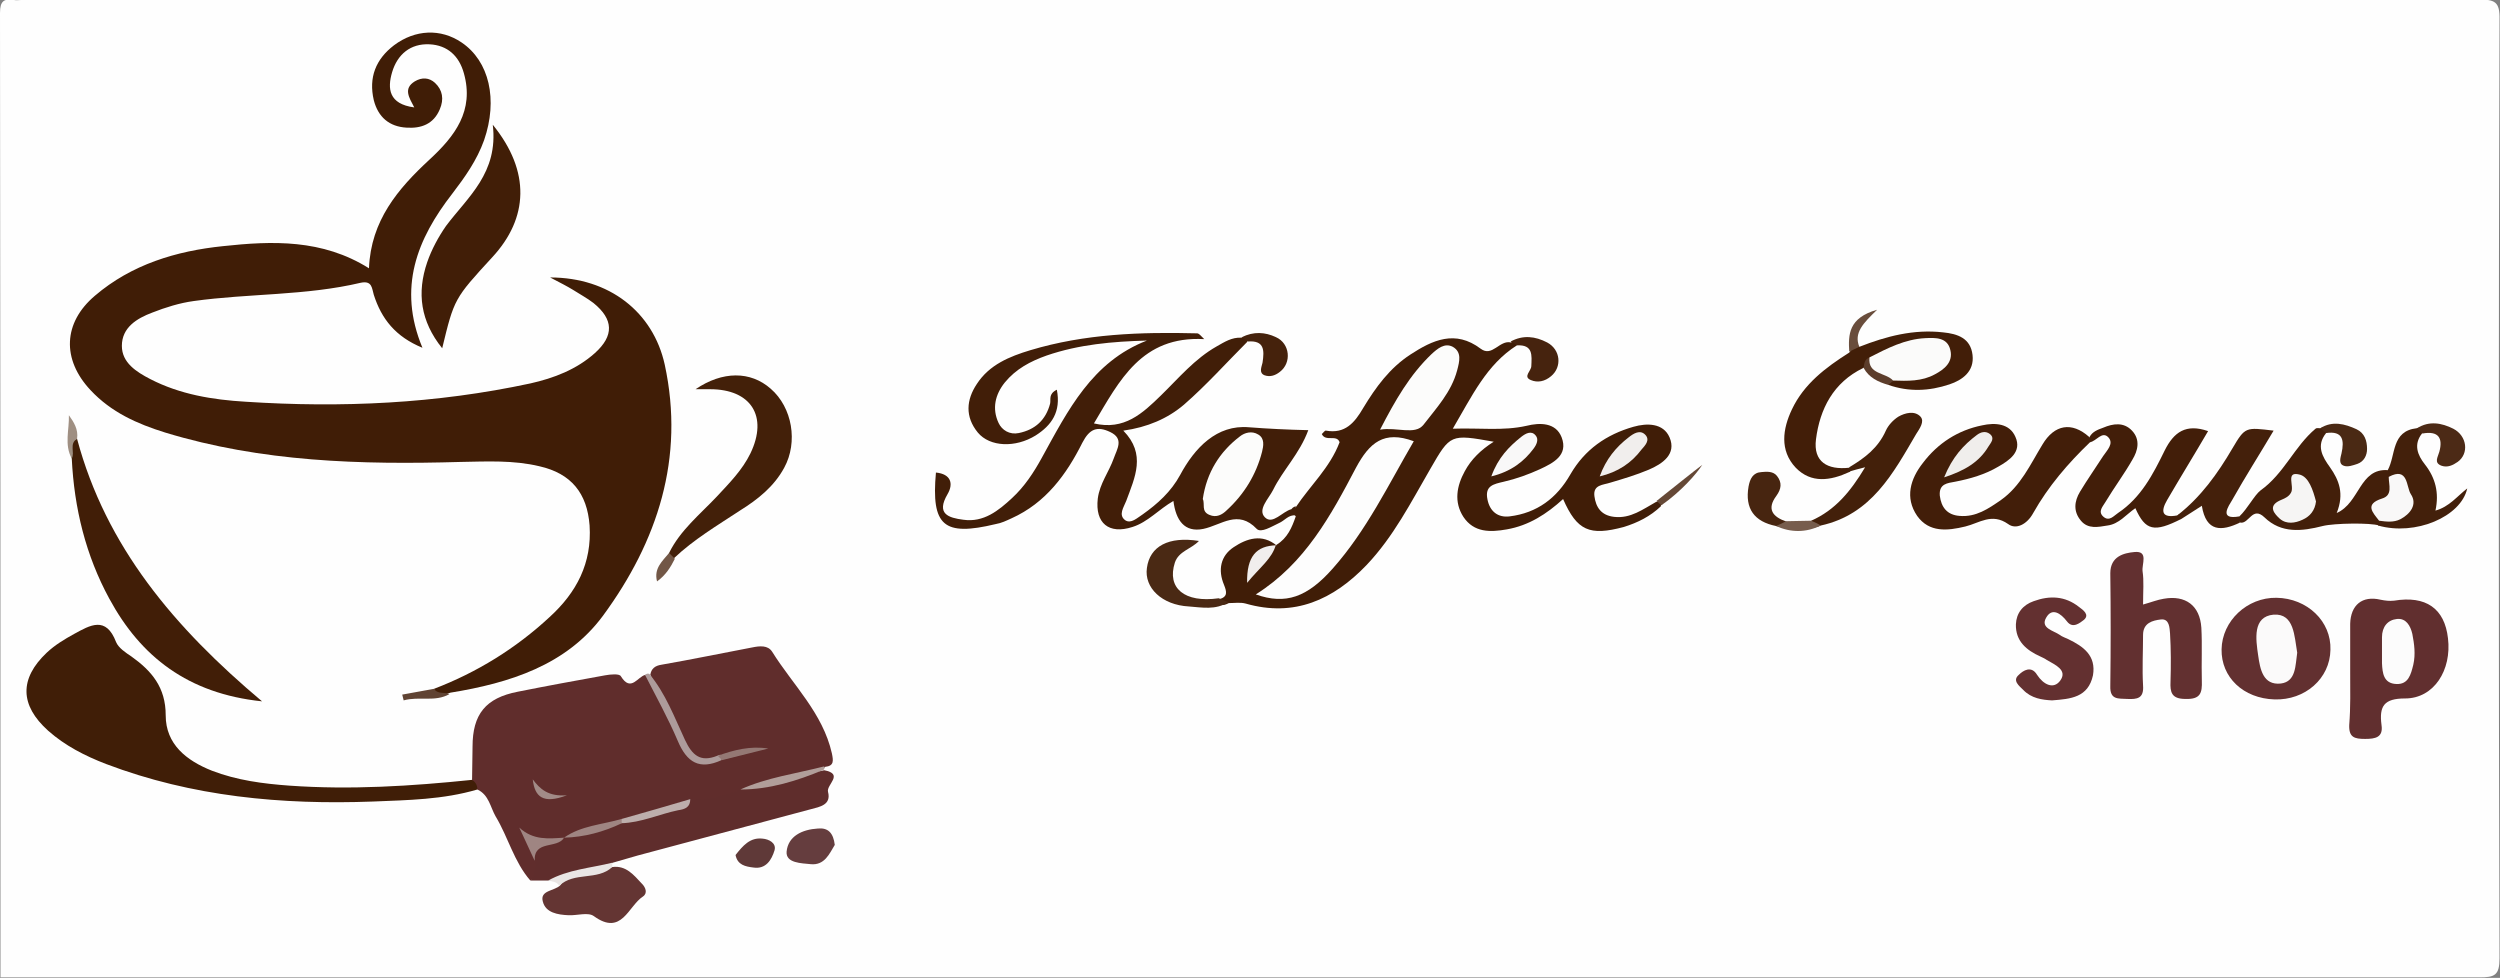 <?xml version="1.0" encoding="utf-8"?>
<!-- Generator: Adobe Illustrator 24.2.0, SVG Export Plug-In . SVG Version: 6.00 Build 0)  -->
<svg version="1.1" id="Ebene_1" xmlns="http://www.w3.org/2000/svg" xmlns:xlink="http://www.w3.org/1999/xlink" x="0px" y="0px"
	 viewBox="0 0 519 203" style="enable-background:new 0 0 519 203;" xml:space="preserve">
<rect x="0" y="0" width="519" height="203" fill="#808080" stroke="none"/>
<style type="text/css">
	.st0{fill:#FEFEFE;}
	.st1{fill:#401D06;}
	.st2{fill:#602D2C;}
	.st3{fill:#401D07;}
	.st4{fill:#411E08;}
	.st5{fill:#401E07;}
	.st6{fill:#5F2D2C;}
	.st7{fill:#411E07;}
	.st8{fill:#612F2F;}
	.st9{fill:#421E09;}
	.st10{fill:#623030;}
	.st11{fill:#432009;}
	.st12{fill:#421E08;}
	.st13{fill:#431F0A;}
	.st14{fill:#633030;}
	.st15{fill:#643533;}
	.st16{fill:#43200A;}
	.st17{fill:#43200B;}
	.st18{fill:#44200B;}
	.st19{fill:#4A2914;}
	.st20{fill:#472510;}
	.st21{fill:#653D3E;}
	.st22{fill:#46230E;}
	.st23{fill:#4C2A16;}
	.st24{fill:#45220C;}
	.st25{fill:#5F3938;}
	.st26{fill:#AD9B9B;}
	.st27{fill:#654836;}
	.st28{fill:#B19E9A;}
	.st29{fill:#E9E5E4;}
	.st30{fill:#694D3C;}
	.st31{fill:#604333;}
	.st32{fill:#775D4D;}
	.st33{fill:#9F8F82;}
	.st34{fill:#725746;}
	.st35{fill:#5C3D2B;}
	.st36{fill:#BDAEAC;}
	.st37{fill:#9F8582;}
	.st38{fill:#947874;}
	.st39{fill:#A28B87;}
	.st40{fill:#FDFDFD;}
	.st41{fill:#FCFCFB;}
	.st42{fill:#F1EEED;}
	.st43{fill:#F9F8F8;}
	.st44{fill:#FCFCFC;}
	.st45{fill:#F0EEEC;}
	.st46{fill:#FBFAFA;}
	.st47{fill:#FBFBFA;}
	.st48{fill:#F6F5F4;}
</style>
<g>
	<path class="st0" d="M0.1,202.9c0-66.7,0-133.4-0.1-200.2c0-2.6,0.9-3,2.9-2.7c0.5,0.1,1,0,1.5,0c170,0,340.1,0,510.1-0.1
		c3.4,0,4.5,0.4,4.4,4.2c-0.2,64.9-0.2,129.8,0,194.8c0,3.6-1,4-4.2,4C343.2,202.9,171.7,202.9,0.1,202.9z"/>
	<path class="st1" d="M90.1,143c8.9-3.4,17-8.4,24-14.9c5.6-5.1,8.8-11.2,8.3-19c-0.5-6.7-3.8-10.8-10.4-12.3
		c-5.4-1.3-10.9-1-16.4-0.9c-20.7,0.6-41.3,0-61.3-6.1c-5.8-1.8-11.2-4.2-15.5-8.8c-6-6.4-5.7-14,0.9-19.6
		c7.6-6.5,16.9-9.3,26.6-10.3c10.2-1.1,20.6-1.5,30.3,4.6c0.4-9.9,6-16.5,12.6-22.6c5.2-4.8,9.3-10.1,7.1-17.9c-1-3.6-3.4-5.8-7.1-6
		c-4-0.2-6.7,2.1-7.8,5.8c-1,3.4-0.7,6.6,4.6,7.3c-1.1-2.1-2.3-3.9,0.1-5.4c1.5-0.9,3-0.8,4.2,0.3c1.6,1.5,1.9,3.4,1,5.5
		c-1.3,3.1-3.9,4-6.9,3.8c-3.6-0.2-5.9-2.2-6.8-5.7c-1.1-4.7,0.4-8.5,4.2-11.4c4.4-3.3,9.7-3.5,14-0.6c5.8,3.9,7.6,11.9,4.7,20.3
		c-1.5,4.2-4,7.7-6.6,11.1c-7.3,9.4-11.4,19.5-6.2,32c-5.6-2.3-8.5-6-10.1-11c-0.4-1.3-0.3-3-2.7-2.5c-11.4,2.7-23.2,2.2-34.7,3.8
		c-2.9,0.4-5.8,1.3-8.6,2.4c-3.2,1.2-6.3,3.1-6.3,6.9c0,3.5,3,5.4,5.9,6.9c6.2,3.2,13,4.3,19.8,4.7c19.9,1.3,39.6,0.4,59.1-3.8
		c4.9-1.1,9.6-2.9,13.4-6.3c4-3.6,3.9-7-0.3-10.4c-1.3-1-2.8-1.8-4.2-2.7c-1.3-0.8-2.7-1.5-4.8-2.6c12.3,0,21.4,7.2,23.8,18.1
		c4.2,19.4-1.5,36.7-12.8,52.1c-7.6,10.3-19.4,14-31.7,16C92.1,144.2,90.5,145.5,90.1,143z"/>
	<path class="st2" d="M110.1,182.8c-3.4-3.9-4.6-9-7.2-13.3c-1.1-1.9-1.4-4.5-3.8-5.6c-0.7-0.5-1.1-1.1-1.1-2c0-2.3,0.1-4.6,0.1-6.9
		c0-6.7,2.7-10.1,9.4-11.4c6-1.2,12-2.3,18.1-3.4c1.1-0.2,3-0.4,3.3,0.2c2.1,3.4,3.5,0,5.1-0.3c3.6,3.8,5.2,8.8,7.4,13.4
		c1.9,4,4.1,5.7,8.4,3.7c2.7-0.5,5.3-1.6,7.2-1.7c-2.1,0.2-5,1.1-8,1.9c-3.8,1.8-5.7-0.1-7.1-3.3c-2.2-4.7-4.7-9.3-6.9-14
		c0.2-1.3,1-1.9,2.3-2.1c6.3-1.1,12.6-2.4,18.9-3.6c1.5-0.3,3.2-0.5,4.1,0.9c4.3,6.9,10.5,12.7,12.4,21.1c0.3,1.5,0.5,2.6-1.4,2.8
		c-3,3-7.2,2.6-10.8,4c-2,0.8-4.1,1-6.1,1.8c-3.4,1.5-6.9,2.4-10.7,2.5c-4.7,0.9-9.2,2.6-13.9,3.7c-4,0.9-7.9,2.1-11.8,3.3
		c-0.4,0.2-0.9,0.3-1.3,0.4c-2.7,0.6-5.6,1.7-7.4-1.9c1.3,2,2.1,4,2.7,6.1C112.1,180.7,111.8,182.1,110.1,182.8z"/>
	<path class="st3" d="M314.9,71.7c-6.3,4-9.3,10.5-13.3,17.3c5.6-0.2,10.4,0.5,15.3-0.6c2.8-0.7,6.1-0.7,7.3,2.4
		c1.4,3.7-1.7,5.3-4.5,6.6c-2.4,1.1-4.9,2-7.5,2.6c-2.1,0.5-4,0.8-3.4,3.7c0.5,2.5,2.2,3.8,4.6,3.5c5.7-0.7,9.8-3.8,12.6-8.7
		c3-5.2,7.5-8.3,13.1-9.9c2.8-0.8,6.2-0.8,7.5,2.2c1.5,3.5-1.5,5.5-4.3,6.7c-2.6,1.1-5.3,1.9-8,2.7c-1.5,0.5-3.6,0.4-3.3,2.8
		c0.3,2.3,1.4,4,4.1,4.3c3.4,0.4,6-1.6,8.7-3.1c1-0.4,1.1,0.1,1,0.9c-2.2,2.1-4.8,3.4-7.7,4.3c-7.1,1.9-9.7,0.8-12.6-5.8
		c-3.4,3.1-7.1,5.5-11.7,6.3c-3.4,0.6-6.8,0.7-9-2.6c-2-3.1-1.4-6.4,0.3-9.5c1.3-2.4,3.3-4.4,6-6.1c-9-1.6-9-1.6-13.2,5.7
		c-4,6.9-7.6,14-13.2,19.9c-6.9,7.2-15,10.9-25.1,8c-1.1-0.3-2.3-0.1-3.5-0.1c-1,0.5-1.9,0.8-2-0.8c1.8-0.5,1.6-1.5,1-3
		c-1.3-3.1-0.7-6,2-7.8c2.7-1.8,5.9-2.9,9-0.3c-1.8,0.6-2.9,2.1-4.6,3.9c2-1.5,2.9-3.2,4.5-4.1c2.3-1.4,3.2-3.6,4-5.9
		c-0.6-0.7-0.5-1.3,0-1.9c3-4.5,7.1-8.2,9.1-13.5c-0.6-1.7-2.9,0-3.7-1.7c0.3-0.2,0.6-0.8,0.9-0.7c3.9,0.7,5.9-1.6,7.7-4.7
		c2.6-4.3,5.5-8.3,9.8-11.1c4.6-3,9.3-5.2,14.6-1.2c2.4,1.8,3.9-1.9,6.3-1.3C314.5,70.5,315,70.7,314.9,71.7z"/>
	<path class="st4" d="M269,105.1c0,0.6,0,1.3,0,1.9c-1.5-0.2-2.3,1.1-3.5,1.6c-1.5,0.7-3.7,2.1-4.6,1.2c-3.9-4.1-7.3-0.8-11.1,0
		c-3.9,0.8-5.7-1.8-6.2-5.8c-3,1.7-5.3,4.4-8.5,5.4c-4.9,1.6-7.8-0.8-7.2-5.9c0.4-3.1,2.3-5.5,3.3-8.3c0.7-2,2.2-4.1-0.7-5.5
		c-2.7-1.3-4.3-0.7-5.8,2.2c-3.3,6.6-7.6,12.5-14.7,15.7c-1.1,0.5-2.1,1-3.3,1.2c-10.8,2.6-13.4,0.4-12.4-10.7
		c3.1,0.3,3.7,2.3,2.4,4.5c-2.4,4.1,0.2,4.9,3.3,5.3c4.2,0.6,7.3-1.9,10.1-4.5c2.6-2.4,4.5-5.3,6.2-8.4c5.4-9.8,10.4-19.9,21.8-24.3
		c-7.2,0.2-14.1,0.8-20.8,3.1c-3.4,1.2-6.4,2.8-8.7,5.6c-2,2.5-2.7,5.4-1.3,8.4c0.7,1.5,2.3,2.5,4.2,2.1c3.4-0.7,5.6-2.7,6.5-6.1
		c0.2-0.9-0.4-2,1.4-2.9c0.9,4.6-1.1,7.4-4.4,9.5c-4.2,2.6-9.5,2.4-12-0.6c-2.7-3.3-2.4-6.8-0.2-10.1c2.6-4,6.8-5.7,11.1-7
		c11.3-3.4,22.9-3.8,34.6-3.5c0.4,0,0.7,0.4,1.5,1.2c-13-0.7-17.6,8.6-22.9,17.5c6.3,1.5,10.1-2.1,13.9-5.8c3.7-3.6,7-7.6,11.6-10.2
		c1.6-0.9,3.1-1.9,5.1-1.8c1-0.5,1.3,0,1.2,0.9c-4.3,4.3-8.4,8.9-13.1,13c-3.4,2.9-7.6,4.7-12.6,5.4c4.8,4.9,2.4,9.7,0.6,14.6
		c-0.5,1.3-1.7,2.9-0.2,4c1.2,0.8,2.5-0.5,3.6-1.2c3.1-2.2,5.9-4.7,7.8-8.2c3-5.6,7.6-10.5,14.3-9.9c3.9,0.3,7.9,0.5,12.3,0.6
		c-1.8,4.9-5.3,8.3-7.3,12.4c-0.9,1.8-3.3,4.1-1.7,5.7c1.6,1.6,3.6-1.2,5.5-1.7C268.4,105.3,268.7,105.2,269,105.1z"/>
	<path class="st5" d="M98,161.9c0.8,0.5,1.1,1.2,1.1,2c-7.1,2.1-14.4,2.2-21.7,2.5c-18.9,0.7-37.5-1-55.4-7.8
		c-4.4-1.7-8.5-3.8-12-6.9c-5.9-5.3-6-10.8-0.3-16.2c1.7-1.6,3.7-2.8,5.7-3.9c3.3-1.8,6.6-3.8,8.7,1.7c0.5,1.2,2,2.2,3.2,3
		c4.2,3,7.1,6.4,7.1,12.2c0,6,4.3,9.4,9.6,11.5c5.2,2,10.6,2.7,16.1,3.1C72.8,164,85.4,163.2,98,161.9z"/>
	<path class="st6" d="M143.3,165.9c3.7,0.6,7.1-1,10.5-1.9c5.8-1,11.5-2.9,17.3-4.1c4.2,0.8,0.4,3,0.8,4.5c0.7,2.7-1.7,3.1-3.6,3.6
		c-12,3.2-23.9,6.4-35.9,9.6c-1.8,0.5-3.5,1-5.2,1.5c-4,2.9-8.7,3-13.3,3.7c-1.2,0-2.4,0-3.7,0c0.8-1.2,1.1-2.6,0.9-4
		c-0.7-1.5-0.8-2.7,1.2-3.4c1.6-0.6,3.4-0.7,4.9-1.5l-0.1,0c4-1.2,8.1-2,12-3.3C133.8,169.3,139,168.9,143.3,165.9z"/>
	<path class="st7" d="M16,91.1c6,22.4,20.2,39.2,38.4,54.5c-15.4-1.6-25.2-9.3-31.7-21.3c-4.9-9-7.3-18.8-7.8-29.1
		C14.8,93.6,13.4,91.8,16,91.1z"/>
	<path class="st7" d="M91.8,72.3c-4.5-5.6-5.3-11.5-3.1-17.9c0.9-2.6,2.3-5.2,3.9-7.5c4.5-6,10.9-11,9.7-21
		c7.9,9.7,7.4,19.4-0.1,27.5C94.3,62,94.3,62,91.8,72.3z"/>
	<path class="st8" d="M487.9,139.5c0-3.3,0-6.6,0-10c0.1-3.9,2.5-5.9,6.3-5c1,0.2,1.8,0.3,2.8,0.2c6.6-1.1,10.5,1.6,11.2,7.8
		c0.8,6.6-2.9,12.5-8.9,12.5c-4.4,0-5.4,1.6-4.9,5.5c0.4,2.6-1.3,2.9-3.4,2.9c-2.2,0-3.4-0.3-3.3-2.9
		C488,146.8,487.9,143.2,487.9,139.5z"/>
	<path class="st9" d="M433.9,91.8c-4.6,4.4-8.7,9.2-11.8,14.7c-1.3,2.4-3.6,3.5-5.2,2.3c-3.4-2.4-6-0.2-8.9,0.5
		c-3.7,0.9-7.5,1.3-10-2.2c-2.6-3.8-1.4-7.7,1.2-11c3.1-4.1,7.3-6.8,12.3-7.8c2.7-0.6,5.7-0.4,6.9,2.4c1.4,3.1-1.3,4.9-3.6,6.2
		c-2.7,1.6-5.8,2.5-8.9,3.1c-1.6,0.3-3.4,0.4-3.2,2.9c0.3,2.4,1.5,4,4.1,4.2c3.4,0.3,6-1.5,8.6-3.3c4.1-2.9,6.1-7.4,8.6-11.5
		c2.5-4.2,6.1-4.8,9.7-1.6c0.3,0.2,0.4,0.4,0.3,0.7C434.1,91.7,434,91.8,433.9,91.8z"/>
	<path class="st10" d="M444.9,125.5c1.8-0.5,3-1,4.3-1.2c4.5-0.8,7.5,1.4,7.8,6c0.2,3.6,0,7.3,0.1,11c0.1,2.6-0.3,3.9-3.4,3.8
		c-2.9,0-3.2-1.4-3.1-3.6c0.1-3.3,0.1-6.7-0.1-10c-0.1-1.1-0.1-3.1-1.9-2.9c-1.7,0.2-3.7,0.7-3.7,3.2c0,3.5-0.2,7,0,10.5
		c0.2,2.7-1.2,2.9-3.3,2.8c-1.9-0.1-3.6,0.2-3.5-2.7c0.1-7.8,0.1-15.6,0-23.4c0-3.5,2.8-4.2,5-4.4c3-0.3,1.5,2.5,1.7,4
		C445.1,120.6,444.9,122.7,444.9,125.5z"/>
	<path class="st11" d="M138.9,114.8c2.3-4.7,6.4-8,9.9-11.7c2.6-2.8,5.3-5.5,7-9c3.7-7.7,0.1-13.3-8.4-13.3c-0.9,0-1.8,0-3,0
		c5.6-3.8,11.4-3.8,15.6-0.1c4.5,3.9,5.7,11.1,2.8,16.4c-2.1,3.9-5.5,6.6-9.2,8.9c-4.7,3.1-9.6,6-13.7,9.9
		C139.1,116.2,138.6,115.8,138.9,114.8z"/>
	<path class="st10" d="M472.2,145.2c-6.5-0.2-11.1-4.6-11-10.4c0.1-5.9,5.3-10.8,11.4-10.7c6.4,0.1,11.4,4.9,11.2,10.8
		C483.7,140.9,478.5,145.4,472.2,145.2z"/>
	<path class="st9" d="M433.9,91.8c0-0.4-0.1-0.7-0.1-1.1c0.6-1.1,1.7-1.5,2.8-1.9c2.1-0.9,4.3-1.2,6,0.6c1.8,1.9,1.2,4.2,0.1,6
		c-1.7,3-3.8,5.8-5.6,8.8c-0.5,0.9-1.7,2-0.4,3.1c1.2,1,2.1-0.2,3-0.8c4.8-3.2,7.3-8.1,9.7-13c1.9-3.8,4.4-5.6,9-4
		c-2.8,4.8-5.7,9.5-8.5,14.3c-1.4,2.4-1.1,3.8,2.1,3.2c0.9-0.6,1,0,0.9,0.7c-5.7,2.9-7.5,2.5-9.6-2.2c-1.9,1.3-3.4,3.3-5.8,3.6
		c-1.9,0.3-4,0.8-5.5-1c-1.6-1.9-1.4-4-0.2-6c1.5-2.5,3.2-4.9,4.8-7.4c0.8-1.2,2.3-2.6,1.1-3.9C436.4,89.4,435.2,91.6,433.9,91.8z"
		/>
	<path class="st12" d="M386,72c5.6-2.2,11.3-3.7,17.4-3c3,0.3,5.7,1.2,6.1,4.7c0.4,3.4-2.1,5.2-4.8,6.1c-4.2,1.4-8.4,1.6-12.7,0.1
		c-0.1-0.9,0.4-1.3,1.1-1.6c2.2-0.7,4.7-0.1,6.8-1.3c1.6-0.9,3.6-1.9,2.9-4.1c-0.7-2-2.8-1.6-4.4-1.3c-3.3,0.7-6.4,1.7-9.4,3.4
		c-0.7,0.5-1.4,1-2.2,1.4c-6.2,3-9,8.5-9.8,14.8c-0.6,4.7,2.4,6.4,6.9,5.9c0.3,0.2,0.4,0.4,0.3,0.6c-0.1,0.2-0.2,0.3-0.3,0.3
		c-3.9,1.8-7.9,2.4-11.1-0.9c-3.4-3.6-2.7-8.1-0.8-12.1c2.5-5.3,7-8.7,11.9-11.8C384.5,72.5,384.8,71.4,386,72z"/>
	<path class="st13" d="M464.9,107.2c1.7-1.6,3.1-4.4,4.4-5.4c4.9-3.5,7-9.1,11.4-12.8c0.2-0.2,0.6-0.1,1-0.1c1.1-0.5,1.3,0,1.2,1
		c-2.1,2.6-0.8,4.9,0.8,7.1c1.9,2.7,3,5.5,1.4,9.5c4.8-2.1,4.7-9.3,10.6-8.9c0.4,0.2,0.7,0.6,0.9,1c0.6,2,0.3,3.8-1,5.4
		c-1,1.2-1.5,2.4-1.2,3.9c0,0.5-0.2,0.9-0.5,1.2c-1.7-0.6-9.3-0.5-11.7,0.1c-4.3,1.1-8.6,1.6-12.1-1.8c-2.5-2.4-3.2,1.4-5,1.1
		C464.6,108.1,464.5,107.7,464.9,107.2z"/>
	<path class="st14" d="M426,145.4c-2-0.1-4.3-0.4-6-2.2c-0.8-0.8-2.3-1.9-0.9-3.1c0.9-0.9,2.6-2,3.8,0c1.3,2,3.4,3.1,4.8,1.2
		c1.6-2.2-1.1-3.3-2.8-4.3c-0.4-0.3-0.9-0.5-1.3-0.7c-2.9-1.3-5.2-3.2-5.1-6.7c0.1-2.3,1.4-4,3.7-4.8c3.3-1.2,6.5-1.1,9.4,1.2
		c0.8,0.6,2.3,1.6,1,2.7c-0.8,0.6-2.3,1.9-3.5,0.3c-1.3-1.7-3.1-2.9-4.3-0.8c-1.3,2.2,1.5,2.7,2.8,3.6c0.5,0.4,1.2,0.6,1.8,0.9
		c3.1,1.5,5.8,3.4,5.1,7.5C433.5,144.8,429.9,145.1,426,145.4z"/>
	<path class="st15" d="M127.1,180c2.9-0.4,4.5,1.7,6.2,3.5c0.7,0.7,1.2,1.9,0.2,2.6c-3.1,2-4.4,8.3-10.2,4.1
		c-1.2-0.9-3.5-0.1-5.3-0.2c-2.2-0.1-4.7-0.5-5.3-2.8c-0.7-2.4,2.4-2.2,3.6-3.4C118.8,179.9,123.4,181.3,127.1,180z"/>
	<path class="st16" d="M383.9,97.9c0-0.3,0-0.6,0-0.9c3.2-1.9,6-4,7.6-7.6c0.5-1.1,1.5-2.2,2.6-2.9c1.4-0.8,3.4-1.3,4.6,0
		c0.9,1-0.2,2.5-0.9,3.6c-4.8,8.2-9.3,16.7-19.8,19c-1,0.4-2.1,0.9-2-1c5-2.2,8.2-6.1,11.2-11.1C385.7,97.4,384.8,97.6,383.9,97.9z"
		/>
	<path class="st17" d="M495.9,99c-0.1-0.5-0.1-0.9-0.2-1.4c1.7-3.1,0.7-8.1,6-8.7c1.1-0.4,1.3,0.1,1.1,1.1c-1.8,2.3-0.9,4.5,0.6,6.4
		c2.2,2.8,3,5.9,2.2,9.6c2.9-0.8,4.5-3,6.6-4.6c-1.3,5.9-10.8,9.9-18.5,7.7c0-0.3,0-0.7,0-1c0.3-0.4,0.6-0.7,1.1-0.9
		C500.6,104.8,500.7,103.2,495.9,99z"/>
	<path class="st18" d="M464.9,107.2c0,0.4,0.1,0.8,0.1,1.3c-3.8,1.8-7,2-7.9-3.5c-1.6,1-2.9,1.9-4.2,2.7c-0.3-0.2-0.6-0.5-0.9-0.7
		c4.9-3.8,8.4-8.7,11.5-14c2.6-4.4,2.7-4.3,8.5-3.6c-2.9,4.9-5.9,9.6-8.6,14.4C462.7,105,460.5,108,464.9,107.2z"/>
	<path class="st19" d="M253,124.2c0.7,0.3,1.3,0.5,2,0.8c-2.6,1.7-5.5,1.1-8.2,0.9c-5.6-0.3-9.3-3.9-8.7-8c0.6-4.5,4.5-6.6,10.8-5.6
		c-1.6,1.7-4.2,2.1-5,4.5C242.2,122.1,245.9,125.2,253,124.2z"/>
	<path class="st20" d="M368.7,109.2c-4.5-0.9-6.5-3.6-5.7-8.2c0.3-1.6,0.9-2.9,2.7-3c1.1-0.1,2.4-0.2,3.2,0.8
		c1.1,1.4,0.9,2.7-0.1,4.1c-2.1,2.8-0.8,4.4,2.1,5.4C370.8,110.2,369.6,109.3,368.7,109.2z"/>
	<path class="st21" d="M173.3,175.4c-1.1,1.8-2.1,4.3-5,4c-1.9-0.2-5.2-0.2-5-2.6c0.3-3.2,3.2-4.6,6.5-4.8
		C171.9,171.8,173,172.9,173.3,175.4z"/>
	<path class="st22" d="M314.9,71.7c-0.4-0.3-0.9-0.6-1.3-0.8c2.6-1.4,5.1-1.1,7.6,0.2c2.8,1.5,3.1,5.1,0.8,7
		c-1.3,1.1-2.8,1.4-4.2,0.8c-1.7-0.7,0.1-1.9,0.1-2.9C318,73.8,318.3,71.5,314.9,71.7z"/>
	<path class="st23" d="M502.9,90c-0.4-0.4-0.8-0.7-1.1-1.1c2.5-1.6,5.1-1.1,7.5,0.1c2.9,1.5,3.3,5.2,0.9,6.9c-1,0.7-2.1,1.2-3.3,0.8
		c-1.7-0.6-0.8-1.8-0.5-2.9C507.2,90.9,506.2,89.4,502.9,90z"/>
	<path class="st19" d="M482.9,89.9c-0.4-0.3-0.8-0.7-1.2-1c2.5-1.6,5.1-0.9,7.5,0.2c1.7,0.8,2.2,2.4,2.2,4.1c0,1.3-0.6,2.6-2,3.1
		c-0.9,0.3-2,0.7-2.8,0.4c-1.2-0.4-0.7-1.7-0.5-2.6C486.7,91.4,486.4,89.4,482.9,89.9z"/>
	<path class="st24" d="M259,70.9c-0.4-0.3-0.8-0.6-1.2-0.9c2.4-1.2,4.8-1.1,7.1,0c2.9,1.3,3.3,5.3,0.8,7.2c-1,0.8-2.1,1.1-3.2,0.7
		c-1.2-0.5-0.6-1.7-0.4-2.6C262.5,72.7,262.5,70.6,259,70.9z"/>
	<path class="st25" d="M152.7,177.5c1.5-1.9,3-3.7,5.6-3.4c1.3,0.1,2.9,0.9,2.5,2.4c-0.6,2-1.8,4-4.4,3.6
		C154.8,179.9,153.1,179.6,152.7,177.5z"/>
	<path class="st26" d="M134.8,139.9c3.4,4.1,5.2,9,7.4,13.7c1.5,3.2,3.2,4.7,6.7,3.3c1-0.5,1.1,0,0.9,0.9c-4.6,2.1-7.2,0.5-9.1-4
		c-2-4.7-4.5-9.2-6.8-13.7C134.3,139.8,134.5,139.8,134.8,139.9z"/>
	<path class="st27" d="M344.9,104.9c-0.3-0.3-0.7-0.6-1-0.9c3.8-3,7.5-6,9.5-7.5C352.1,98.5,348.9,102.1,344.9,104.9z"/>
	<path class="st28" d="M171,159.8c-5.5,2.3-11.2,4.1-17.3,4.1c5.5-2.5,11.6-3.3,17.4-4.8C171.2,159.4,171.2,159.6,171,159.8z"/>
	<path class="st29" d="M127.1,180c-3.1,2.9-7.9,0.9-11,3.9c-0.5-0.9-1.5-0.9-2.3-1.1c4.1-2.3,8.9-2.6,13.3-3.7
		C127.1,179.4,127.1,179.7,127.1,180z"/>
	<path class="st30" d="M386,72c-0.7,0.3-1.4,0.7-2.1,1c-0.2-3.5-0.2-7,5.8-8.7C386.8,67.1,384.8,69.1,386,72z"/>
	<path class="st31" d="M90.1,143c0.8,1.2,2.2,0.6,3.2,1.1c-3,1.7-6.3,0.4-9.5,1.3c-0.1-0.4-0.2-0.8-0.3-1.2
		C85.7,143.8,87.9,143.4,90.1,143z"/>
	<path class="st32" d="M368.7,109.2c0.7-0.3,1.4-0.6,2.1-1c1.7,0,3.5-0.1,5.2-0.1c0.7,0.3,1.4,0.6,2,1
		C374.9,110.6,371.8,110.6,368.7,109.2z"/>
	<path class="st33" d="M16,91.1c-1.7,1-0.4,2.8-1.1,4.1c-1.6-2.9-0.5-6-0.6-9C15.3,87.6,16.3,89.1,16,91.1z"/>
	<path class="st34" d="M138.9,114.8c0.4,0.4,0.8,0.8,1.2,1.2c-0.9,1.8-1.9,3.4-3.7,4.7C135.7,118,137.5,116.5,138.9,114.8z"/>
	<path class="st35" d="M386.9,76.4c0.1-1,0.2-1.9,1.3-2.2c1.4,1.8,4.2,2.2,4.9,4.8c-0.4,0.3-0.7,0.6-1.1,0.9
		C389.9,79.3,388,78.4,386.9,76.4z"/>
	<path class="st36" d="M143.3,165.9c0,1.7-1.1,2.1-2.5,2.3c-3.9,0.8-7.7,2.6-11.8,2.7c-0.2-0.2-0.3-0.4-0.2-0.6
		c0.1-0.2,0.2-0.3,0.3-0.3C133.8,168.7,138.5,167.3,143.3,165.9z"/>
	<path class="st37" d="M117.1,173.9c-1.4,2.4-6.3,0.4-6.1,4.8c-1.1-2.3-2.1-4.6-3.2-6.9C110.7,174.5,113.9,174.1,117.1,173.9z"/>
	<path class="st37" d="M129.1,170c0,0.3-0.1,0.6,0,0.9c-3.8,1.8-7.8,2.9-12,3C120.6,171.4,125,171.2,129.1,170z"/>
	<path class="st38" d="M149.9,157.8c-0.3-0.3-0.6-0.6-0.9-0.9c3.3-1.2,6.8-2.1,10.5-1.5C156.3,156.2,153.1,157,149.9,157.8z"/>
	<path class="st39" d="M110.6,161.8c1.5,2,3.2,3.6,7.1,3.3C112.7,167,111,165.4,110.6,161.8z"/>
	<path class="st40" d="M293.5,91.6c-5.3,9.1-9.8,18.5-16.8,26.4c-5.3,6-9.8,7.6-16,5.4c10.2-6.4,15.6-16.4,20.8-26.3
		C284.3,91.9,287.3,89.3,293.5,91.6z"/>
	<path class="st41" d="M286.5,89.2c3.2-6.2,6.2-11.4,10.7-15.7c1.2-1.1,2.7-2.4,4.4-1.5c1.9,1.1,1.4,3,0.9,4.9
		c-1.2,4.5-4.3,7.8-7,11.3C293.7,90.4,290,88.6,286.5,89.2z"/>
	<path class="st42" d="M332.1,98.9c1.3-3.6,3.4-6.1,6-8.1c1-0.8,2.4-1.7,3.5-0.5c1,1.1-0.1,2.2-0.8,3
		C338.7,96.1,335.9,98,332.1,98.9z"/>
	<path class="st43" d="M309.6,98.9c1.4-3.9,3.7-6.2,6.2-8.2c0.9-0.7,2.1-1.4,3-0.3c0.7,0.8,0.2,1.9-0.4,2.7
		C316.4,95.8,313.7,97.9,309.6,98.9z"/>
	<path class="st42" d="M264.9,113c-0.8,3-3.3,4.7-6,8c-0.1-5.5,1.9-7.7,6.1-7.8C265,113.1,264.9,113,264.9,113z"/>
	<path class="st41" d="M249.7,103.6c0.8-5.5,3.5-9.8,7.7-13c1-0.8,2.5-1.2,3.8-0.4c1.4,0.8,1.1,2.4,0.8,3.6
		c-1.2,4.7-3.7,8.8-7.3,12.1c-1,1-2.2,1.6-3.6,1C249.3,106.2,250.2,104.6,249.7,103.6z"/>
	<path class="st44" d="M494.5,135.3c0-1,0-2,0-3c0-2.2,1.2-3.6,3.1-3.8c1.9-0.2,2.8,1.4,3.2,3.1c0.4,2.1,0.7,4.2,0.2,6.4
		c-0.5,2-1,4.1-3.5,4c-2.7-0.1-2.9-2.3-3-4.3C494.5,136.9,494.5,136.1,494.5,135.3z"/>
	<path class="st45" d="M403.6,99.1c1.7-4.2,4-6.7,6.8-8.8c0.8-0.6,1.8-0.9,2.7-0.2c1.1,0.9,0.2,1.8-0.3,2.6
		C410.9,95.9,407.9,97.7,403.6,99.1z"/>
	<path class="st46" d="M476.9,135.5c-0.4,2.6-0.2,6-3.4,6.4c-3.7,0.4-4.3-3-4.7-5.8c-0.5-3.4-1.2-8.1,3.2-8.5
		C476.3,127.3,476.3,132.1,476.9,135.5z"/>
	<path class="st47" d="M393,79c-1.5-1.7-5.3-1.2-4.9-4.8c3.7-1.9,7.4-3.8,11.6-4c2.1-0.1,4.6-0.2,5.2,2.5c0.6,2.5-1.3,4-3.2,5
		C399,79.2,396,79.1,393,79z"/>
	<path class="st48" d="M480.8,104.1c-0.2,1.8-1.2,3.1-2.8,3.8c-1.5,0.7-3.3,1-4.7-0.2c-1.1-1-2.6-2.6,0-3.8c0.9-0.4,1.8-0.7,2.3-1.6
		c0.8-1.3-1.2-4.5,1.7-3.8C479.3,98.9,480.2,101.8,480.8,104.1z"/>
	<path class="st43" d="M495.9,99c4.1-2.2,3.6,2.1,4.6,3.6c1.4,2.1-0.1,4.1-2.2,5.2c-1.4,0.7-2.9,0.5-4.4,0.3
		c-1.3-1.7-3.1-3.4,0.6-4.6C496.8,102.8,495.9,100.7,495.9,99z"/>
</g>
</svg>
